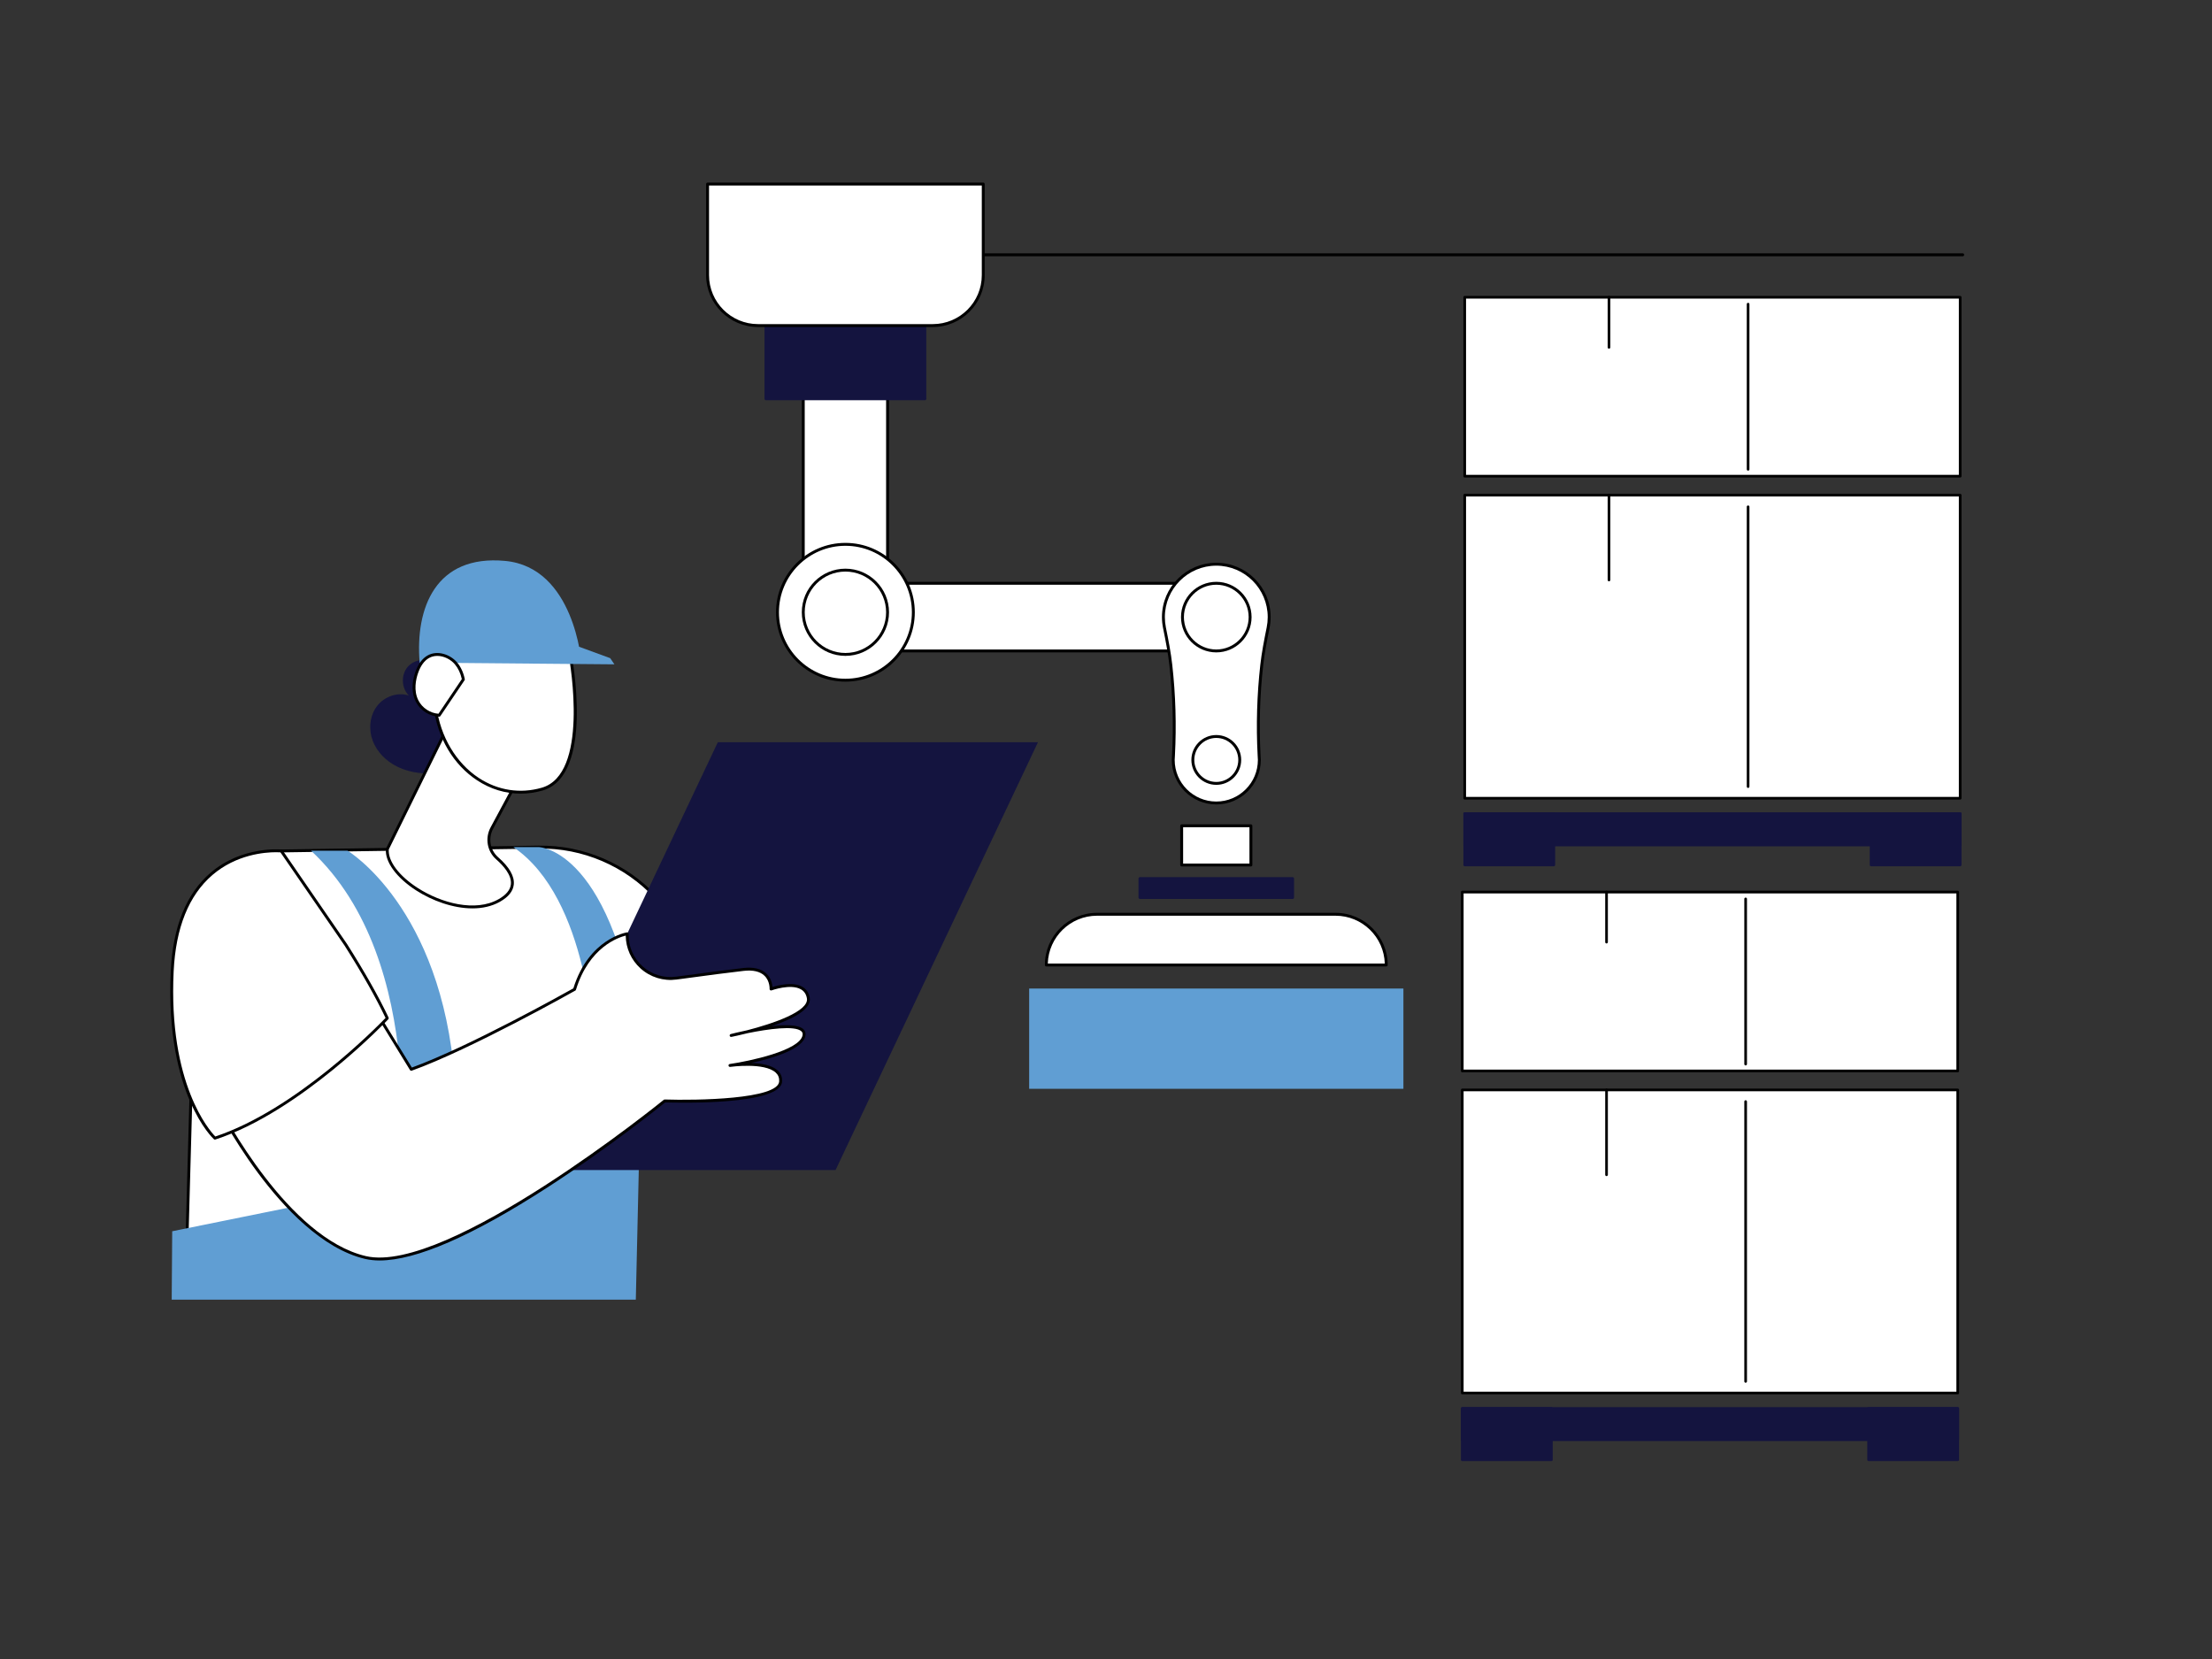 <?xml version="1.0" encoding="UTF-8"?>
<svg xmlns="http://www.w3.org/2000/svg" id="a" viewBox="0 0 900 675">
  <rect x="0" y="0" width="900" height="675" fill="#333333" stroke="none"/>
  <path d="M798.571,104.261h-454.596c-.326,0-.589-.263-.589-.589,0-.326.263-.589.589-.589h454.596c.326,0,.589.263.589.589,0,.326-.263.589-.589.589Z" fill="#000" stroke-width="0"></path>
  <path d="M287.803,420.207s.311-32.241-20.932-55.144c-12.28-13.24-29.585-20.669-47.641-20.399l-104.798,1.564c-19.039.284-34.458,15.549-34.933,34.585l-4.048,145.868h158.599l15.94-60.877h37.814v-45.596Z" fill="#fff" stroke-width="0"></path>
  <path d="M234.049,527.269H75.451c-.159,0-.311-.064-.422-.178-.111-.114-.171-.268-.167-.427l4.048-145.868c.484-19.424,16.083-34.868,35.513-35.158l104.798-1.564c18.146-.258,35.694,7.232,48.081,20.588,21.093,22.742,21.093,55.028,21.089,55.546v45.594c0,.326-.263.589-.589.589h-37.359l-15.824,60.437c-.068.259-.302.44-.57.44ZM76.056,526.091h157.539l15.824-60.437c.068-.259.302-.44.57-.44h37.224v-45.013c.003-.32.057-32.278-20.775-54.738-12.16-13.11-29.358-20.484-47.2-20.21l-104.798,1.564c-18.795.281-33.884,15.22-34.352,34.01l-4.032,145.265Z" fill="#000" stroke-width="0"></path>
  <path d="M141.43,346.134s38.25,22.879,43.6,93.055l56.532-13.624s-1.841-60.044-32.694-80.902h10.363s30.941.477,41.776,83.218l-2.311,100.912H69.861l.205-27.832,91.854-18.631s13.389-90.89-35.36-136.197h14.87Z" fill="#609ed3" stroke-width="0"></path>
  <path d="M153.322,287.382c2.929-3.926,8.39-5.946,13.034-4.385-3.079-3.024-3.275-8.495-.42-11.732,2.854-3.237,8.307-3.727,11.692-1.051l-3.47-2.919c11.252,6.505,18.214,19.774,17.17,32.729-.337,4.185-1.597,8.559-4.766,11.311-2.915,2.532-6.974,3.286-10.835,3.385-4.897.126-9.885-.673-14.262-2.874-4.376-2.201-8.1-5.887-9.822-10.473-1.721-4.587-1.251-10.065,1.679-13.992Z" fill="#14143f" stroke-width="0"></path>
  <path d="M212.483,313.944l-12.336,22.933c-2.218,4.124-1.361,9.268,2.157,12.358,5.235,4.597,10.403,11.733.824,17.145-16.613,9.385-46.602-8.385-45.524-20.914l26.655-54.1,28.224,22.577Z" fill="#fff" stroke-width="0"></path>
  <path d="M192.21,369.591c-7.865,0-16.351-3.108-22.855-7.289-8.061-5.18-12.788-11.651-12.337-16.886.006-.073.026-.144.058-.21l26.655-54.1c.079-.16.227-.276.4-.315.176-.037.357.005.496.115l28.223,22.577c.222.178.285.489.151.739l-12.336,22.933c-2.12,3.941-1.287,8.727,2.027,11.637,4.559,4.004,6.694,7.741,6.346,11.106-.279,2.692-2.17,5.045-5.621,6.995-3.344,1.889-7.196,2.698-11.208,2.698ZM158.182,345.626c-.336,4.782,4.175,10.78,11.809,15.686,9.527,6.123,23.378,9.906,32.847,4.556,3.1-1.751,4.792-3.8,5.029-6.09.382-3.692-3.025-7.53-5.952-10.1-3.728-3.274-4.668-8.652-2.287-13.079l12.103-22.501-27.268-21.812-26.282,53.341Z" fill="#000" stroke-width="0"></path>
  <path d="M231.78,265.286s9.752,49.731-11.176,55.779c-20.928,6.048-40.67-10.349-43.582-33.435v-24.482l54.758,2.139Z" fill="#fff" stroke-width="0"></path>
  <path d="M211.836,322.91c-6.18,0-12.255-1.83-17.689-5.405-9.668-6.362-16.123-17.224-17.71-29.801-.003-.024-.005-.049-.005-.074v-24.482c0-.16.065-.313.181-.424.115-.111.27-.178.431-.164l54.758,2.138c.273.01.503.207.555.475.403,2.052,9.612,50.331-11.59,56.458-2.961.856-5.958,1.279-8.931,1.279ZM177.611,287.592c1.529,12.041,7.951,22.853,17.184,28.928,7.755,5.103,16.864,6.516,25.646,3.978,19.126-5.527,11.748-49.645,10.845-54.643l-53.675-2.096v23.832Z" fill="#000" stroke-width="0"></path>
  <path d="M236.57,269.612s-2.832-38.779-31.082-41.399c-28.25-2.62-36.601,19.174-34.745,41.399h65.827Z" fill="#609ed3" stroke-width="0"></path>
  <polygon points="249.989 270.301 248.284 267.794 235.614 263.148 170.743 269.612 249.989 270.301" fill="#609ed3" stroke-width="0"></polygon>
  <path d="M169.525,273.698c.901-2.605,2.372-5.18,4.785-6.514,3.641-2.012,8.506-.465,11.199,2.706,1.581,1.861,2.525,4.137,3.025,6.541l-.09-1.022c1.768,3.269,1.637,7.484-.332,10.637-1.969,3.153-5.697,5.121-9.411,4.967-3.713-.153-7.267-2.422-8.97-5.727-1.819-3.531-1.505-7.835-.206-11.589Z" fill="#fff" stroke-width="0"></path>
  <path d="M178.7,291.602c-.008,0-.016,0-.024-.001-3.944-.162-7.661-2.535-9.469-6.045-1.701-3.301-1.785-7.581-.239-12.051,1.147-3.315,2.848-5.616,5.057-6.837,4.055-2.241,9.252-.316,11.932,2.841,1.528,1.798,2.588,4.087,3.153,6.802.032.155,0,.317-.089.449l-9.834,14.582c-.11.162-.293.259-.488.259ZM177.92,266.867c-1.143,0-2.279.255-3.325.832-1.946,1.076-3.465,3.159-4.513,6.191-.834,2.41-1.921,7.062.173,11.126,1.567,3.043,4.739,5.131,8.145,5.389l9.506-14.096c-.535-2.414-1.491-4.444-2.845-6.038-1.67-1.967-4.425-3.405-7.14-3.405Z" fill="#000" stroke-width="0"></path>
  <polygon points="209.7 476.074 339.96 476.074 422.316 302.001 292.056 302.001 209.7 476.074" fill="#14143f" stroke-width="0"></polygon>
  <path d="M255.183,379.939s-15.141,2.176-21.404,22.591c0,0-42.168,23.826-66.452,32.543l-15.726-25.596-64.168,38.463s27.473,55.781,61.252,63.7c33.779,7.919,121.753-63.7,121.753-63.7,0,0,46.672,1.557,47.18-7.936.507-9.493-20.614-6.501-20.614-6.501,0,0,28.71-4.162,30.117-12.199,1.408-8.037-29.655,0-29.655,0,0,0,32.998-6.63,31.414-15.253-1.584-8.623-15.169-3.644-15.169-3.644,0,0,.596-9.283-11.19-7.971-5.694.634-17.084,2.141-27.337,3.53-10.806,1.464-20.337-7.126-20.002-18.026Z" fill="#fff" stroke-width="0"></path>
  <path d="M154.483,512.847c-2.15,0-4.128-.212-5.933-.634-17.622-4.131-33.454-21.336-43.631-35.041-10.995-14.807-17.945-28.831-18.015-28.971-.135-.275-.037-.607.226-.765l64.168-38.463c.275-.167.634-.078.805.197l15.474,25.188c23.161-8.416,62.516-30.431,65.707-32.224,6.343-20.327,21.66-22.753,21.814-22.776.174-.025.346.028.476.144.13.116.202.283.197.457-.155,5.022,1.897,9.831,5.629,13.194,3.732,3.363,8.726,4.905,13.704,4.23,13.4-1.815,22.602-3.003,27.351-3.531,4.157-.464,7.308.301,9.372,2.271,1.926,1.838,2.364,4.221,2.456,5.473,2.167-.68,8.319-2.291,12.158-.098,1.631.932,2.646,2.428,3.017,4.448.874,4.759-7.251,8.774-15.558,11.591,5.606-.654,10.938-.659,12.946,1.194.744.687,1.039,1.612.853,2.676-.961,5.486-13.327,9.158-22.055,11.083,4.001.144,8.371.862,10.751,3.042,1.296,1.188,1.905,2.703,1.809,4.505-.517,9.653-41.795,8.683-47.567,8.501-2.118,1.71-23.357,18.76-48.09,34.719-30.484,19.668-53.326,29.592-68.065,29.593ZM88.207,448.163c2.803,5.485,29.157,55.529,60.613,62.903,33.111,7.772,120.369-62.869,121.247-63.583.11-.09.251-.139.392-.132,12.823.427,46.181-.065,46.571-7.38.078-1.453-.389-2.622-1.428-3.573-4.579-4.196-18.185-2.358-18.51-2.313-.002,0-.005.001-.005.001-.328.049-.619-.178-.666-.5-.046-.322.177-.619.499-.666.001-.001.002-.001.002-.001h.002c7.87-1.142,28.525-5.471,29.618-11.718.119-.677-.037-1.187-.491-1.606-2.663-2.459-13.705-.893-21.839.77-3.262.823-5.772,1.344-6.627,1.516-.313.065-.619-.135-.69-.446-.071-.311.118-.622.426-.702.762-.197,3.312-.843,6.633-1.534,10.518-2.702,25.326-7.725,24.35-13.042-.31-1.686-1.109-2.876-2.443-3.637-4.152-2.371-11.866.412-11.944.44-.185.068-.395.039-.555-.081-.159-.119-.248-.311-.235-.51.002-.031.166-3.234-2.118-5.404-1.801-1.711-4.635-2.367-8.419-1.943-4.74.527-13.933,1.714-27.324,3.528-5.322.719-10.661-.928-14.65-4.522-3.805-3.428-5.976-8.262-6.026-13.359-2.977.732-14.926,4.698-20.245,22.035-.044.144-.142.266-.273.34-.422.238-42.49,23.951-66.542,32.584-.262.095-.555-.009-.701-.246l-15.42-25.1-63.198,37.882Z" fill="#000" stroke-width="0"></path>
  <path d="M114.432,346.227s29.695,39.509,43.144,68.056c0,0-35.122,37.375-70.142,48.799,0,0-19.788-18.091-17.367-67.943,2.585-53.228,44.365-48.912,44.365-48.912Z" fill="#fff" stroke-width="0"></path>
  <path d="M87.434,463.671c-.145,0-.287-.053-.397-.154-.206-.188-5.093-4.732-9.735-15.478-4.262-9.869-9.079-27.063-7.823-52.928.878-18.071,6.326-31.531,16.194-40.008,12.78-10.977,28.661-9.478,28.82-9.462.172.018.327.11.425.252l26.273,38.185c.004.006.008.013.012.019,7.296,11.537,12.984,21.608,16.906,29.934.103.219.062.478-.104.654-.352.375-35.626,37.616-70.388,48.956-.06.02-.122.029-.183.029ZM112.321,346.74c-4.618,0-16.183.919-25.893,9.268-9.605,8.258-14.912,21.434-15.772,39.161-2.233,45.966,14.705,64.953,16.937,67.242,32.746-10.842,65.917-44.744,69.279-48.242-3.895-8.209-9.497-18.109-16.658-29.432l-26.107-37.944c-.325-.022-.939-.053-1.785-.053Z" fill="#000" stroke-width="0"></path>
  <rect x="326.825" y="148.24" width="34.3" height="98.47" fill="#fff" stroke-width="0"></rect>
  <path d="M361.125,247.299h-34.3c-.326,0-.589-.263-.589-.589v-98.47c0-.326.263-.589.589-.589h34.3c.326,0,.589.263.589.589v98.47c0,.326-.263.589-.589.589ZM327.414,246.121h33.122v-97.292h-33.122v97.292Z" fill="#000" stroke-width="0"></path>
  <rect x="343.609" y="237.32" width="158.192" height="27.528" fill="#fff" stroke-width="0"></rect>
  <path d="M501.801,265.437h-158.193c-.326,0-.589-.263-.589-.589v-27.528c0-.326.263-.589.589-.589h158.193c.326,0,.589.263.589.589v27.528c0,.326-.263.589-.589.589ZM344.197,264.259h157.015v-26.35h-157.015v26.35Z" fill="#000" stroke-width="0"></path>
  <circle cx="343.975" cy="249.115" r="27.638" transform="translate(22.495 526.654) rotate(-76.717)" fill="#fff" stroke-width="0"></circle>
  <path d="M343.975,277.343c-15.564,0-28.227-12.663-28.227-28.227s12.663-28.227,28.227-28.227,28.227,12.663,28.227,28.227-12.663,28.227-28.227,28.227ZM343.975,222.066c-14.915,0-27.049,12.134-27.049,27.049s12.134,27.049,27.049,27.049,27.049-12.134,27.049-27.049-12.134-27.049-27.049-27.049Z" fill="#000" stroke-width="0"></path>
  <circle cx="343.975" cy="249.115" r="17.15" transform="translate(22.495 526.654) rotate(-76.717)" fill="#fff" stroke-width="0"></circle>
  <path d="M343.975,266.854c-9.781,0-17.739-7.958-17.739-17.739s7.958-17.739,17.739-17.739,17.739,7.958,17.739,17.739-7.958,17.739-17.739,17.739ZM343.975,232.554c-9.132,0-16.561,7.429-16.561,16.561,0,9.132,7.429,16.561,16.561,16.561,9.132,0,16.561-7.429,16.561-16.561,0-9.132-7.429-16.561-16.561-16.561Z" fill="#000" stroke-width="0"></path>
  <rect x="418.738" y="402.206" width="152.27" height="40.794" fill="#609ed3" stroke-width="0"></rect>
  <rect x="463.807" y="357.465" width="62.132" height="7.706" fill="#14143f" stroke-width="0"></rect>
  <path d="M525.939,365.76h-62.132c-.326,0-.589-.263-.589-.589v-7.706c0-.326.263-.589.589-.589h62.132c.326,0,.589.263.589.589v7.706c0,.326-.263.589-.589.589ZM464.396,364.582h60.954v-6.528h-60.954v6.528Z" fill="#14143f" stroke-width="0"></path>
  <rect x="480.789" y="335.989" width="28.168" height="15.964" fill="#fff" stroke-width="0"></rect>
  <path d="M508.957,352.542h-28.168c-.326,0-.589-.263-.589-.589v-15.964c0-.326.263-.589.589-.589h28.168c.326,0,.589.263.589.589v15.964c0,.326-.263.589-.589.589ZM481.378,351.364h26.99v-14.786h-26.99v14.786Z" fill="#000" stroke-width="0"></path>
  <path d="M564.026,392.629h-138.307c0-11.399,9.241-20.64,20.64-20.64h97.028c11.399,0,20.64,9.241,20.64,20.64Z" fill="#fff" stroke-width="0"></path>
  <path d="M564.026,393.218h-138.307c-.326,0-.589-.263-.589-.589,0-11.706,9.523-21.229,21.229-21.229h97.027c11.706,0,21.229,9.523,21.229,21.229,0,.326-.263.589-.589.589ZM426.317,392.04h137.112c-.313-10.785-9.183-19.462-20.042-19.462h-97.027c-10.859,0-19.73,8.677-20.042,19.462Z" fill="#000" stroke-width="0"></path>
  <path d="M477.355,309.198c0-.63.035-1.253.1-1.866.647-12.255.287-24.534-1.075-36.714-.574-5.128-1.574-10.193-2.598-15.25-.28-1.384-.428-2.816-.428-4.283,0-11.884,9.634-21.519,21.519-21.519,11.884,0,21.519,9.634,21.519,21.519,0,1.468-.148,2.901-.428,4.287-1.025,5.056-2.024,10.12-2.598,15.246-1.363,12.18-1.722,24.459-1.076,36.714.065.614.1,1.236.1,1.867,0,9.675-7.843,17.517-17.517,17.517-9.675,0-17.517-7.843-17.517-17.517Z" fill="#fff" stroke-width="0"></path>
  <path d="M494.873,327.304c-9.984,0-18.106-8.123-18.106-18.107,0-.638.035-1.287.104-1.928.641-12.16.28-24.48-1.075-36.586-.557-4.982-1.503-9.83-2.59-15.198-.292-1.438-.439-2.919-.439-4.4,0-12.191,9.918-22.108,22.108-22.108s22.108,9.918,22.108,22.108c0,1.48-.148,2.962-.44,4.404-1.086,5.356-2.03,10.197-2.59,15.195-1.355,12.106-1.716,24.426-1.073,36.617.066.611.101,1.26.101,1.898,0,9.984-8.122,18.107-18.106,18.107ZM494.873,230.154c-11.541,0-20.93,9.389-20.93,20.93,0,1.403.14,2.804.416,4.167,1.093,5.395,2.043,10.271,2.606,15.3,1.362,12.17,1.725,24.556,1.078,36.811-.067.632-.1,1.238-.1,1.835,0,9.335,7.594,16.929,16.928,16.929s16.928-7.594,16.928-16.929c0-.596-.033-1.204-.097-1.804-.649-12.287-.286-24.671,1.076-36.842.565-5.046,1.515-9.914,2.606-15.298.277-1.365.417-2.768.417-4.17,0-11.541-9.389-20.93-20.93-20.93Z" fill="#000" stroke-width="0"></path>
  <circle cx="494.873" cy="251.084" r="13.764" transform="translate(196.247 718.808) rotate(-84.345)" fill="#fff" stroke-width="0"></circle>
  <path d="M494.873,265.437c-7.915,0-14.353-6.439-14.353-14.353,0-7.914,6.439-14.353,14.353-14.353s14.353,6.439,14.353,14.353c0,7.915-6.439,14.353-14.353,14.353ZM494.873,237.909c-7.265,0-13.175,5.91-13.175,13.175,0,7.265,5.91,13.175,13.175,13.175s13.175-5.91,13.175-13.175c0-7.265-5.91-13.175-13.175-13.175Z" fill="#000" stroke-width="0"></path>
  <circle cx="494.873" cy="309.198" r="9.543" transform="translate(-57.801 121.969) rotate(-13.282)" fill="#fff" stroke-width="0"></circle>
  <path d="M494.873,319.33c-5.587,0-10.132-4.545-10.132-10.132,0-5.587,4.545-10.132,10.132-10.132s10.132,4.545,10.132,10.132c0,5.587-4.545,10.132-10.132,10.132ZM494.873,300.244c-4.937,0-8.954,4.017-8.954,8.954,0,4.937,4.017,8.954,8.954,8.954s8.954-4.017,8.954-8.954c0-4.937-4.017-8.954-8.954-8.954Z" fill="#000" stroke-width="0"></path>
  <rect x="311.644" y="117.121" width="64.662" height="45.126" fill="#14143f" stroke-width="0"></rect>
  <path d="M376.306,162.836h-64.662c-.326,0-.589-.263-.589-.589v-45.127c0-.326.263-.589.589-.589h64.662c.326,0,.589.263.589.589v45.127c0,.326-.263.589-.589.589ZM312.233,161.658h63.484v-43.949h-63.484v43.949Z" fill="#14143f" stroke-width="0"></path>
  <path d="M287.893,74.883v37.052c0,11.336,9.189,20.525,20.525,20.525h71.114c11.336,0,20.525-9.19,20.525-20.525v-37.052h-112.164Z" fill="#fff" stroke-width="0"></path>
  <path d="M379.532,133.05h-71.114c-11.643,0-21.114-9.471-21.114-21.114v-37.052c0-.326.263-.589.589-.589h112.164c.326,0,.589.263.589.589v37.052c0,11.643-9.471,21.114-21.114,21.114ZM288.482,75.472v36.463c0,10.993,8.943,19.936,19.936,19.936h71.114c10.993,0,19.936-8.943,19.936-19.936v-36.463h-110.986Z" fill="#000" stroke-width="0"></path>
  <rect x="594.951" y="443.465" width="201.591" height="123.312" transform="translate(1391.493 1010.242) rotate(180)" fill="#fff" stroke-width="0"></rect>
  <path d="M796.542,567.319h-201.591c-.299,0-.542-.243-.542-.542v-123.312c0-.299.243-.542.542-.542h201.591c.299,0,.542.243.542.542v123.312c0,.299-.243.542-.542.542ZM595.493,566.235h200.507v-122.228h-200.507v122.228Z" fill="#000" stroke-width="0"></path>
  <path d="M710.25,562.587c-.299,0-.542-.243-.542-.542v-113.847c0-.299.243-.542.542-.542.299,0,.542.243.542.542v113.847c0,.299-.243.542-.542.542Z" fill="#000" stroke-width="0"></path>
  <path d="M653.654,478.521c-.299,0-.542-.243-.542-.542v-34.513c0-.299.243-.542.542-.542.299,0,.542.243.542.542v34.513c0,.299-.243.542-.542.542Z" fill="#000" stroke-width="0"></path>
  <rect x="594.951" y="362.953" width="201.591" height="72.79" transform="translate(1391.493 798.695) rotate(180)" fill="#fff" stroke-width="0"></rect>
  <path d="M796.542,436.284h-201.591c-.299,0-.542-.243-.542-.542v-72.79c0-.299.243-.542.542-.542h201.591c.299,0,.542.243.542.542v72.79c0,.299-.243.542-.542.542ZM595.493,435.2h200.507v-71.706h-200.507v71.706Z" fill="#000" stroke-width="0"></path>
  <path d="M710.25,433.491c-.299,0-.542-.243-.542-.542v-67.203c0-.299.243-.542.542-.542.299,0,.542.243.542.542v67.203c0,.299-.243.542-.542.542Z" fill="#000" stroke-width="0"></path>
  <path d="M653.654,383.867c-.299,0-.542-.243-.542-.542v-20.373c0-.299.243-.542.542-.542.299,0,.542.243.542.542v20.373c0,.299-.243.542-.542.542Z" fill="#000" stroke-width="0"></path>
  <rect x="760.283" y="573.05" width="36.259" height="20.87" transform="translate(1556.825 1166.97) rotate(180)" fill="#14143f" stroke-width="0"></rect>
  <path d="M796.542,594.462h-36.259c-.299,0-.542-.243-.542-.542v-20.87c0-.299.243-.542.542-.542h36.259c.299,0,.542.243.542.542v20.87c0,.299-.243.542-.542.542ZM760.825,593.378h35.175v-19.786h-35.175v19.786Z" fill="#14143f" stroke-width="0"></path>
  <rect x="594.951" y="573.05" width="36.259" height="20.87" transform="translate(1226.16 1166.97) rotate(180)" fill="#14143f" stroke-width="0"></rect>
  <path d="M631.21,594.462h-36.259c-.299,0-.542-.243-.542-.542v-20.87c0-.299.243-.542.542-.542h36.259c.299,0,.542.243.542.542v20.87c0,.299-.243.542-.542.542ZM595.493,593.378h35.175v-19.786h-35.175v19.786Z" fill="#14143f" stroke-width="0"></path>
  <rect x="594.951" y="573.05" width="201.591" height="12.753" transform="translate(1391.493 1158.853) rotate(180)" fill="#14143f" stroke-width="0"></rect>
  <path d="M796.542,586.345h-201.591c-.299,0-.542-.243-.542-.542v-12.753c0-.299.243-.542.542-.542h201.591c.299,0,.542.243.542.542v12.753c0,.299-.243.542-.542.542ZM595.493,585.261h200.507v-11.669h-200.507v11.669Z" fill="#14143f" stroke-width="0"></path>
  <rect x="595.951" y="201.465" width="201.591" height="123.312" transform="translate(1393.493 526.242) rotate(180)" fill="#fff" stroke-width="0"></rect>
  <path d="M797.542,325.319h-201.591c-.299,0-.542-.243-.542-.542v-123.312c0-.299.243-.542.542-.542h201.591c.299,0,.542.243.542.542v123.312c0,.299-.243.542-.542.542ZM596.493,324.235h200.507v-122.228h-200.507v122.228Z" fill="#000" stroke-width="0"></path>
  <path d="M711.25,320.587c-.299,0-.542-.243-.542-.542v-113.847c0-.299.243-.542.542-.542.299,0,.542.243.542.542v113.847c0,.299-.243.542-.542.542Z" fill="#000" stroke-width="0"></path>
  <path d="M654.654,236.521c-.299,0-.542-.243-.542-.542v-34.513c0-.299.243-.542.542-.542.299,0,.542.243.542.542v34.513c0,.299-.243.542-.542.542Z" fill="#000" stroke-width="0"></path>
  <rect x="595.951" y="120.953" width="201.591" height="72.79" transform="translate(1393.493 314.695) rotate(180)" fill="#fff" stroke-width="0"></rect>
  <path d="M797.542,194.284h-201.591c-.299,0-.542-.243-.542-.542v-72.79c0-.299.243-.542.542-.542h201.591c.299,0,.542.243.542.542v72.79c0,.299-.243.542-.542.542ZM596.493,193.2h200.507v-71.706h-200.507v71.706Z" fill="#000" stroke-width="0"></path>
  <path d="M711.25,191.491c-.299,0-.542-.243-.542-.542v-67.203c0-.299.243-.542.542-.542.299,0,.542.243.542.542v67.203c0,.299-.243.542-.542.542Z" fill="#000" stroke-width="0"></path>
  <path d="M654.654,141.867c-.299,0-.542-.243-.542-.542v-20.373c0-.299.243-.542.542-.542.299,0,.542.243.542.542v20.373c0,.299-.243.542-.542.542Z" fill="#000" stroke-width="0"></path>
  <rect x="761.283" y="331.05" width="36.259" height="20.87" transform="translate(1558.825 682.97) rotate(180)" fill="#14143f" stroke-width="0"></rect>
  <path d="M797.542,352.462h-36.259c-.299,0-.542-.243-.542-.542v-20.87c0-.299.243-.542.542-.542h36.259c.299,0,.542.243.542.542v20.87c0,.299-.243.542-.542.542ZM761.825,351.378h35.175v-19.786h-35.175v19.786Z" fill="#14143f" stroke-width="0"></path>
  <rect x="595.951" y="331.05" width="36.259" height="20.87" transform="translate(1228.16 682.97) rotate(180)" fill="#14143f" stroke-width="0"></rect>
  <path d="M632.21,352.462h-36.259c-.299,0-.542-.243-.542-.542v-20.87c0-.299.243-.542.542-.542h36.259c.299,0,.542.243.542.542v20.87c0,.299-.243.542-.542.542ZM596.493,351.378h35.175v-19.786h-35.175v19.786Z" fill="#14143f" stroke-width="0"></path>
  <rect x="595.951" y="331.05" width="201.591" height="12.753" transform="translate(1393.493 674.853) rotate(180)" fill="#14143f" stroke-width="0"></rect>
  <path d="M797.542,344.345h-201.591c-.299,0-.542-.243-.542-.542v-12.753c0-.299.243-.542.542-.542h201.591c.299,0,.542.243.542.542v12.753c0,.299-.243.542-.542.542ZM596.493,343.261h200.507v-11.669h-200.507v11.669Z" fill="#14143f" stroke-width="0"></path>
</svg>
